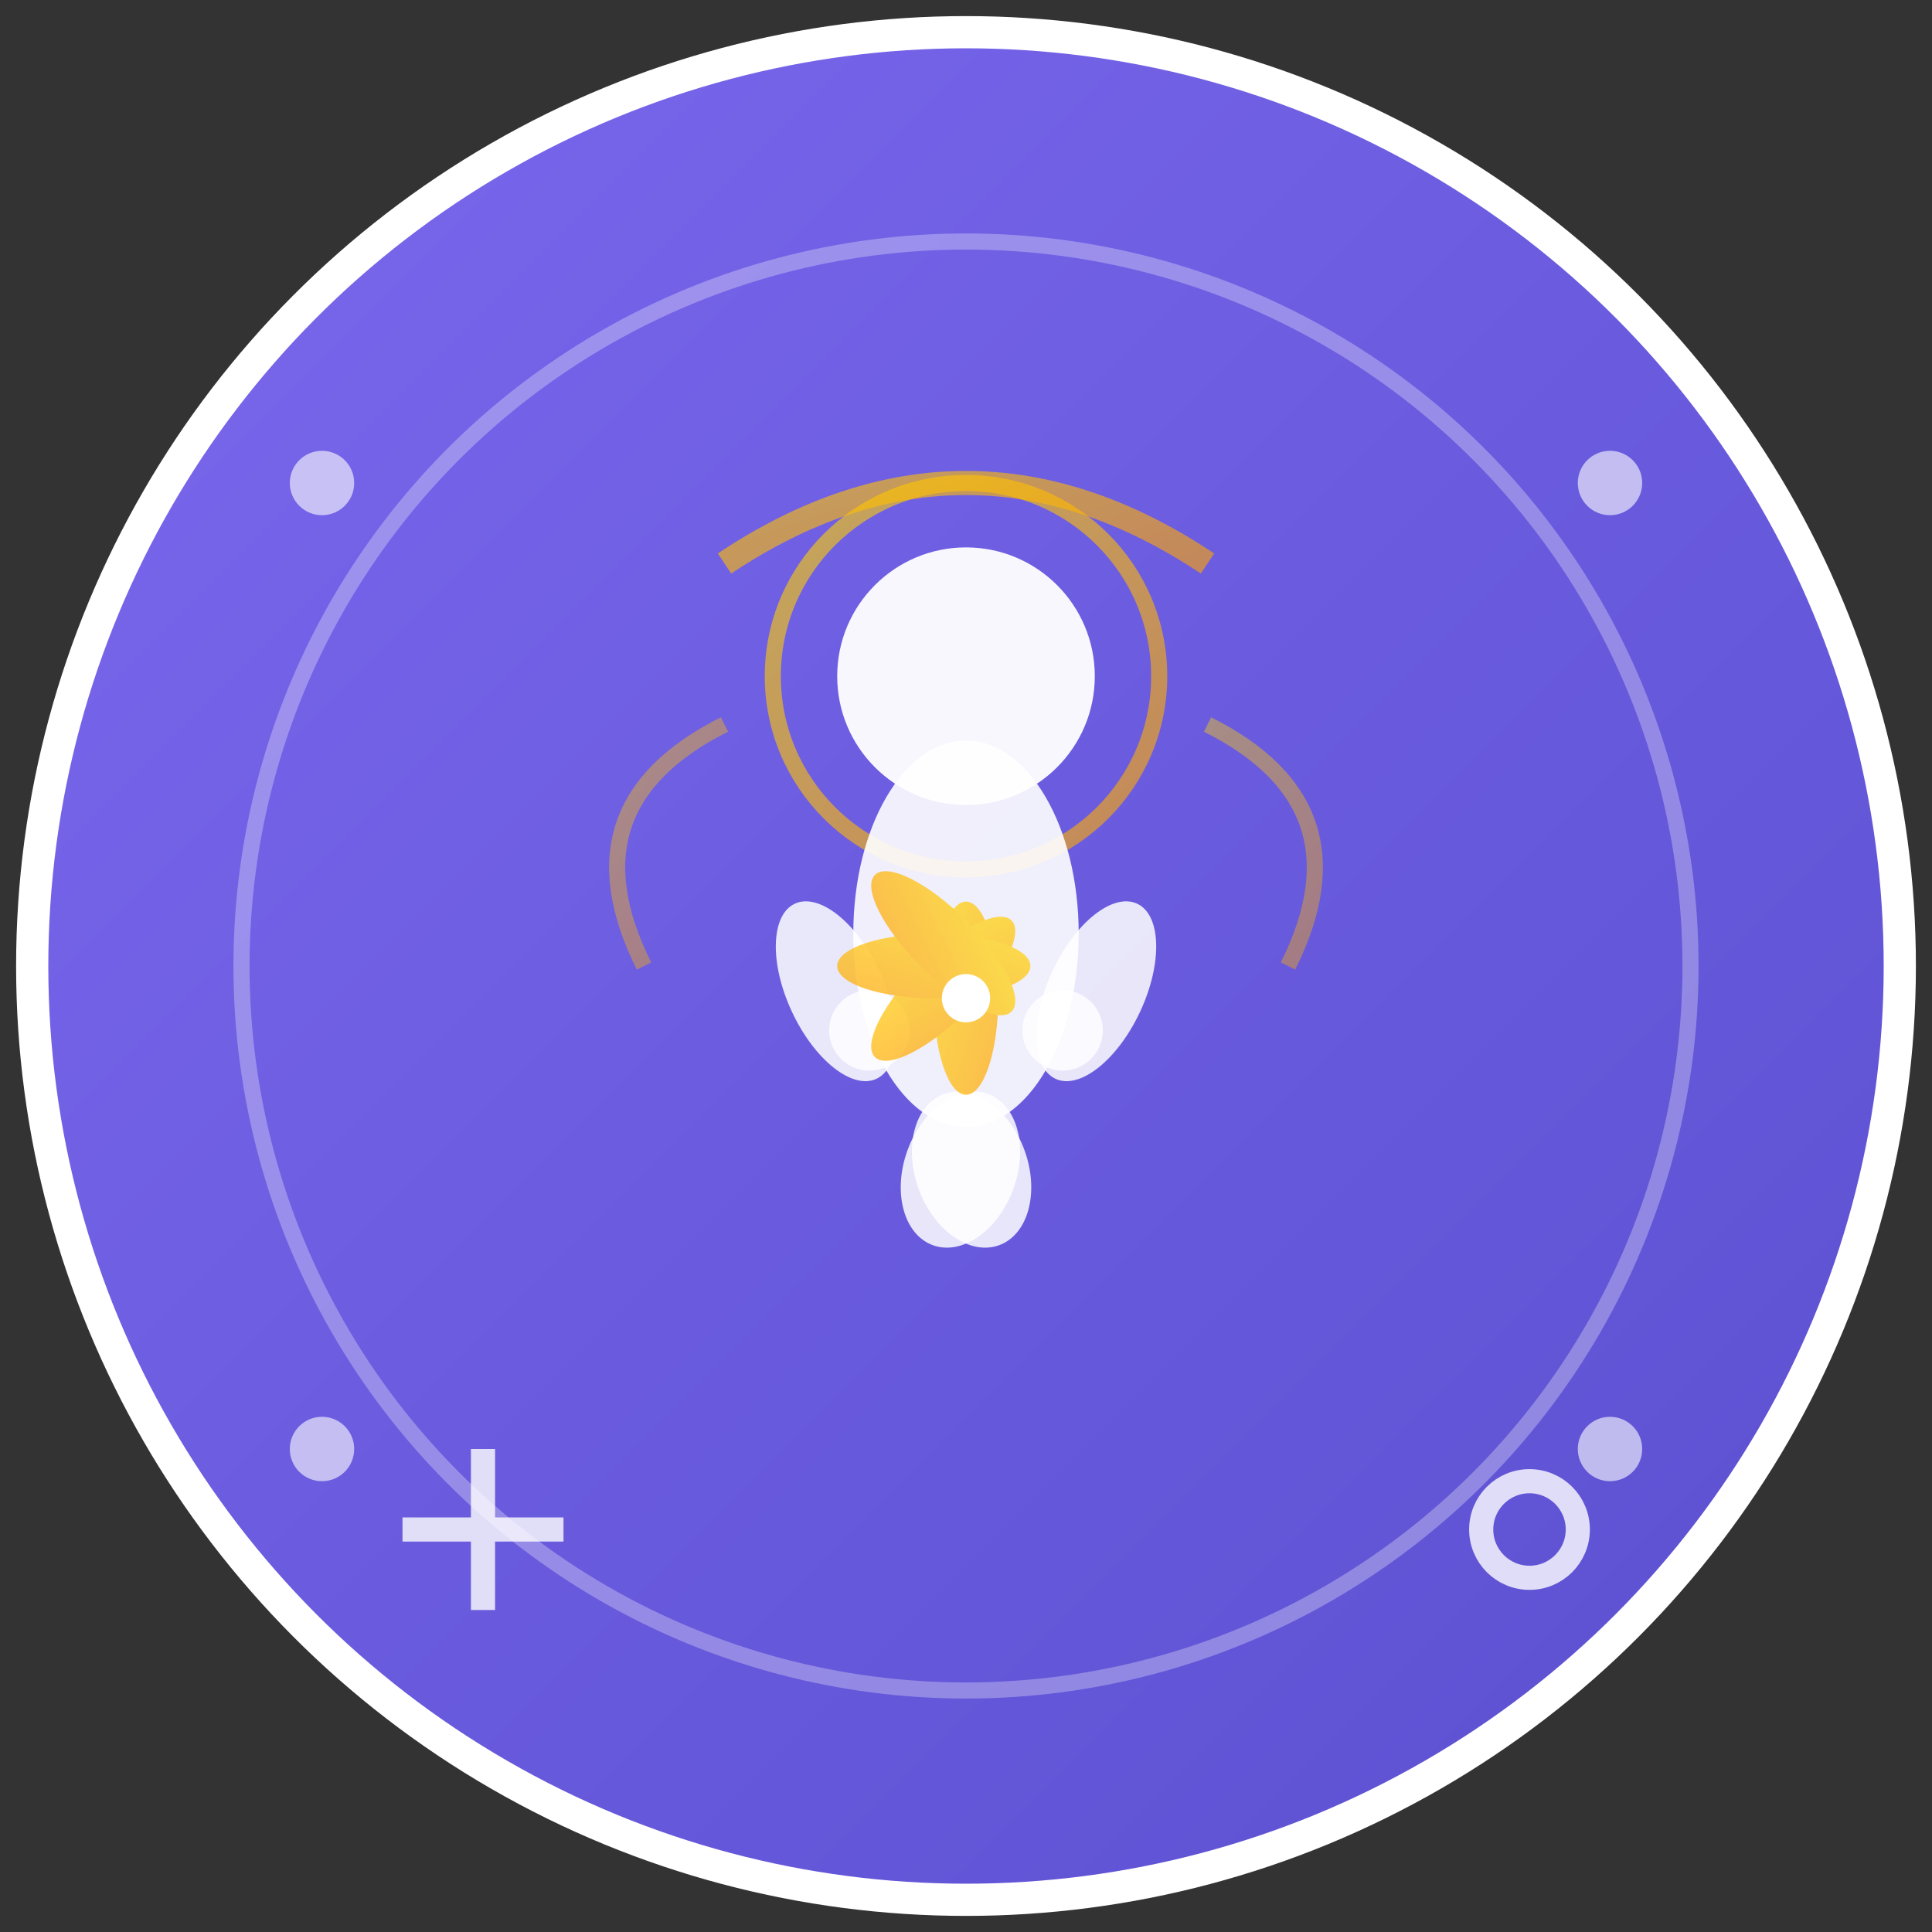 <svg width="120" height="120" viewBox="0 0 120 120" fill="none" xmlns="http://www.w3.org/2000/svg">
  <rect x="0" y="0" width="120" height="120" fill="#333333" stroke="none"/>
  <defs>
    <linearGradient id="logoGradient" x1="0%" y1="0%" x2="100%" y2="100%">
      <stop offset="0%" style="stop-color:#7b68ee;stop-opacity:1" />
      <stop offset="100%" style="stop-color:#5a4fcf;stop-opacity:1" />
    </linearGradient>
    <linearGradient id="wisdomGradient" x1="0%" y1="0%" x2="100%" y2="100%">
      <stop offset="0%" style="stop-color:#ffd700;stop-opacity:1" />
      <stop offset="100%" style="stop-color:#ffa500;stop-opacity:1" />
    </linearGradient>
  </defs>
  
  <!-- Background circle with soft gradient -->
  <circle cx="60" cy="60" r="58" fill="url(#logoGradient)" stroke="#fff" stroke-width="2"/>
  
  <!-- Inner meditation circle -->
  <circle cx="60" cy="60" r="45" fill="none" stroke="#fff" stroke-width="1" opacity="0.3"/>
  
  <!-- Main meditation figure -->
  <g transform="translate(60,60)">
    <!-- Head with wisdom aura -->
    <circle cx="0" cy="-18" r="8" fill="#fff" opacity="0.95"/>
    <circle cx="0" cy="-18" r="12" fill="none" stroke="url(#wisdomGradient)" stroke-width="1" opacity="0.6"/>
    
    <!-- Body in meditation pose -->
    <ellipse cx="0" cy="-2" rx="7" ry="12" fill="#fff" opacity="0.9"/>
    
    <!-- Arms in traditional meditation position -->
    <ellipse cx="-8" cy="-2" rx="3" ry="6" fill="#fff" opacity="0.85" transform="rotate(-25)"/>
    <ellipse cx="8" cy="-2" rx="3" ry="6" fill="#fff" opacity="0.85" transform="rotate(25)"/>
    
    <!-- Hands in mudra position -->
    <circle cx="-6" cy="4" r="2.5" fill="#fff" opacity="0.8"/>
    <circle cx="6" cy="4" r="2.5" fill="#fff" opacity="0.8"/>
    
    <!-- Legs in lotus position -->
    <ellipse cx="-4" cy="12" rx="3.5" ry="5" fill="#fff" opacity="0.85" transform="rotate(-20)"/>
    <ellipse cx="4" cy="12" rx="3.5" ry="5" fill="#fff" opacity="0.85" transform="rotate(20)"/>
    
    <!-- Inner wisdom symbol - lotus flower -->
    <g opacity="0.7">
      <ellipse cx="0" cy="2" rx="2" ry="6" fill="url(#wisdomGradient)" transform="rotate(0)"/>
      <ellipse cx="0" cy="2" rx="2" ry="6" fill="url(#wisdomGradient)" transform="rotate(45)"/>
      <ellipse cx="0" cy="2" rx="2" ry="6" fill="url(#wisdomGradient)" transform="rotate(90)"/>
      <ellipse cx="0" cy="2" rx="2" ry="6" fill="url(#wisdomGradient)" transform="rotate(135)"/>
    </g>
    
    <!-- Central wisdom point -->
    <circle cx="0" cy="2" r="1.5" fill="#fff"/>
    
    <!-- Energy lines -->
    <path d="M -15,-25 Q 0,-35 15,-25" stroke="url(#wisdomGradient)" stroke-width="1.5" fill="none" opacity="0.6"/>
    <path d="M -20,0 Q -25,-10 -15,-15" stroke="url(#wisdomGradient)" stroke-width="1" fill="none" opacity="0.4"/>
    <path d="M 20,0 Q 25,-10 15,-15" stroke="url(#wisdomGradient)" stroke-width="1" fill="none" opacity="0.4"/>
  </g>
  
  <!-- Guide text elements -->
  <g opacity="0.8">
    <path d="M 25,95 L 35,95 M 30,90 L 30,100" stroke="#fff" stroke-width="1.5" fill="none"/>
    <circle cx="95" cy="95" r="3" fill="none" stroke="#fff" stroke-width="1.5"/>
  </g>
  
  <!-- Decorative elements for balance -->
  <circle cx="20" cy="30" r="2" fill="#fff" opacity="0.6"/>
  <circle cx="100" cy="30" r="2" fill="#fff" opacity="0.6"/>
  <circle cx="20" cy="90" r="2" fill="#fff" opacity="0.6"/>
  <circle cx="100" cy="90" r="2" fill="#fff" opacity="0.6"/>
</svg>
